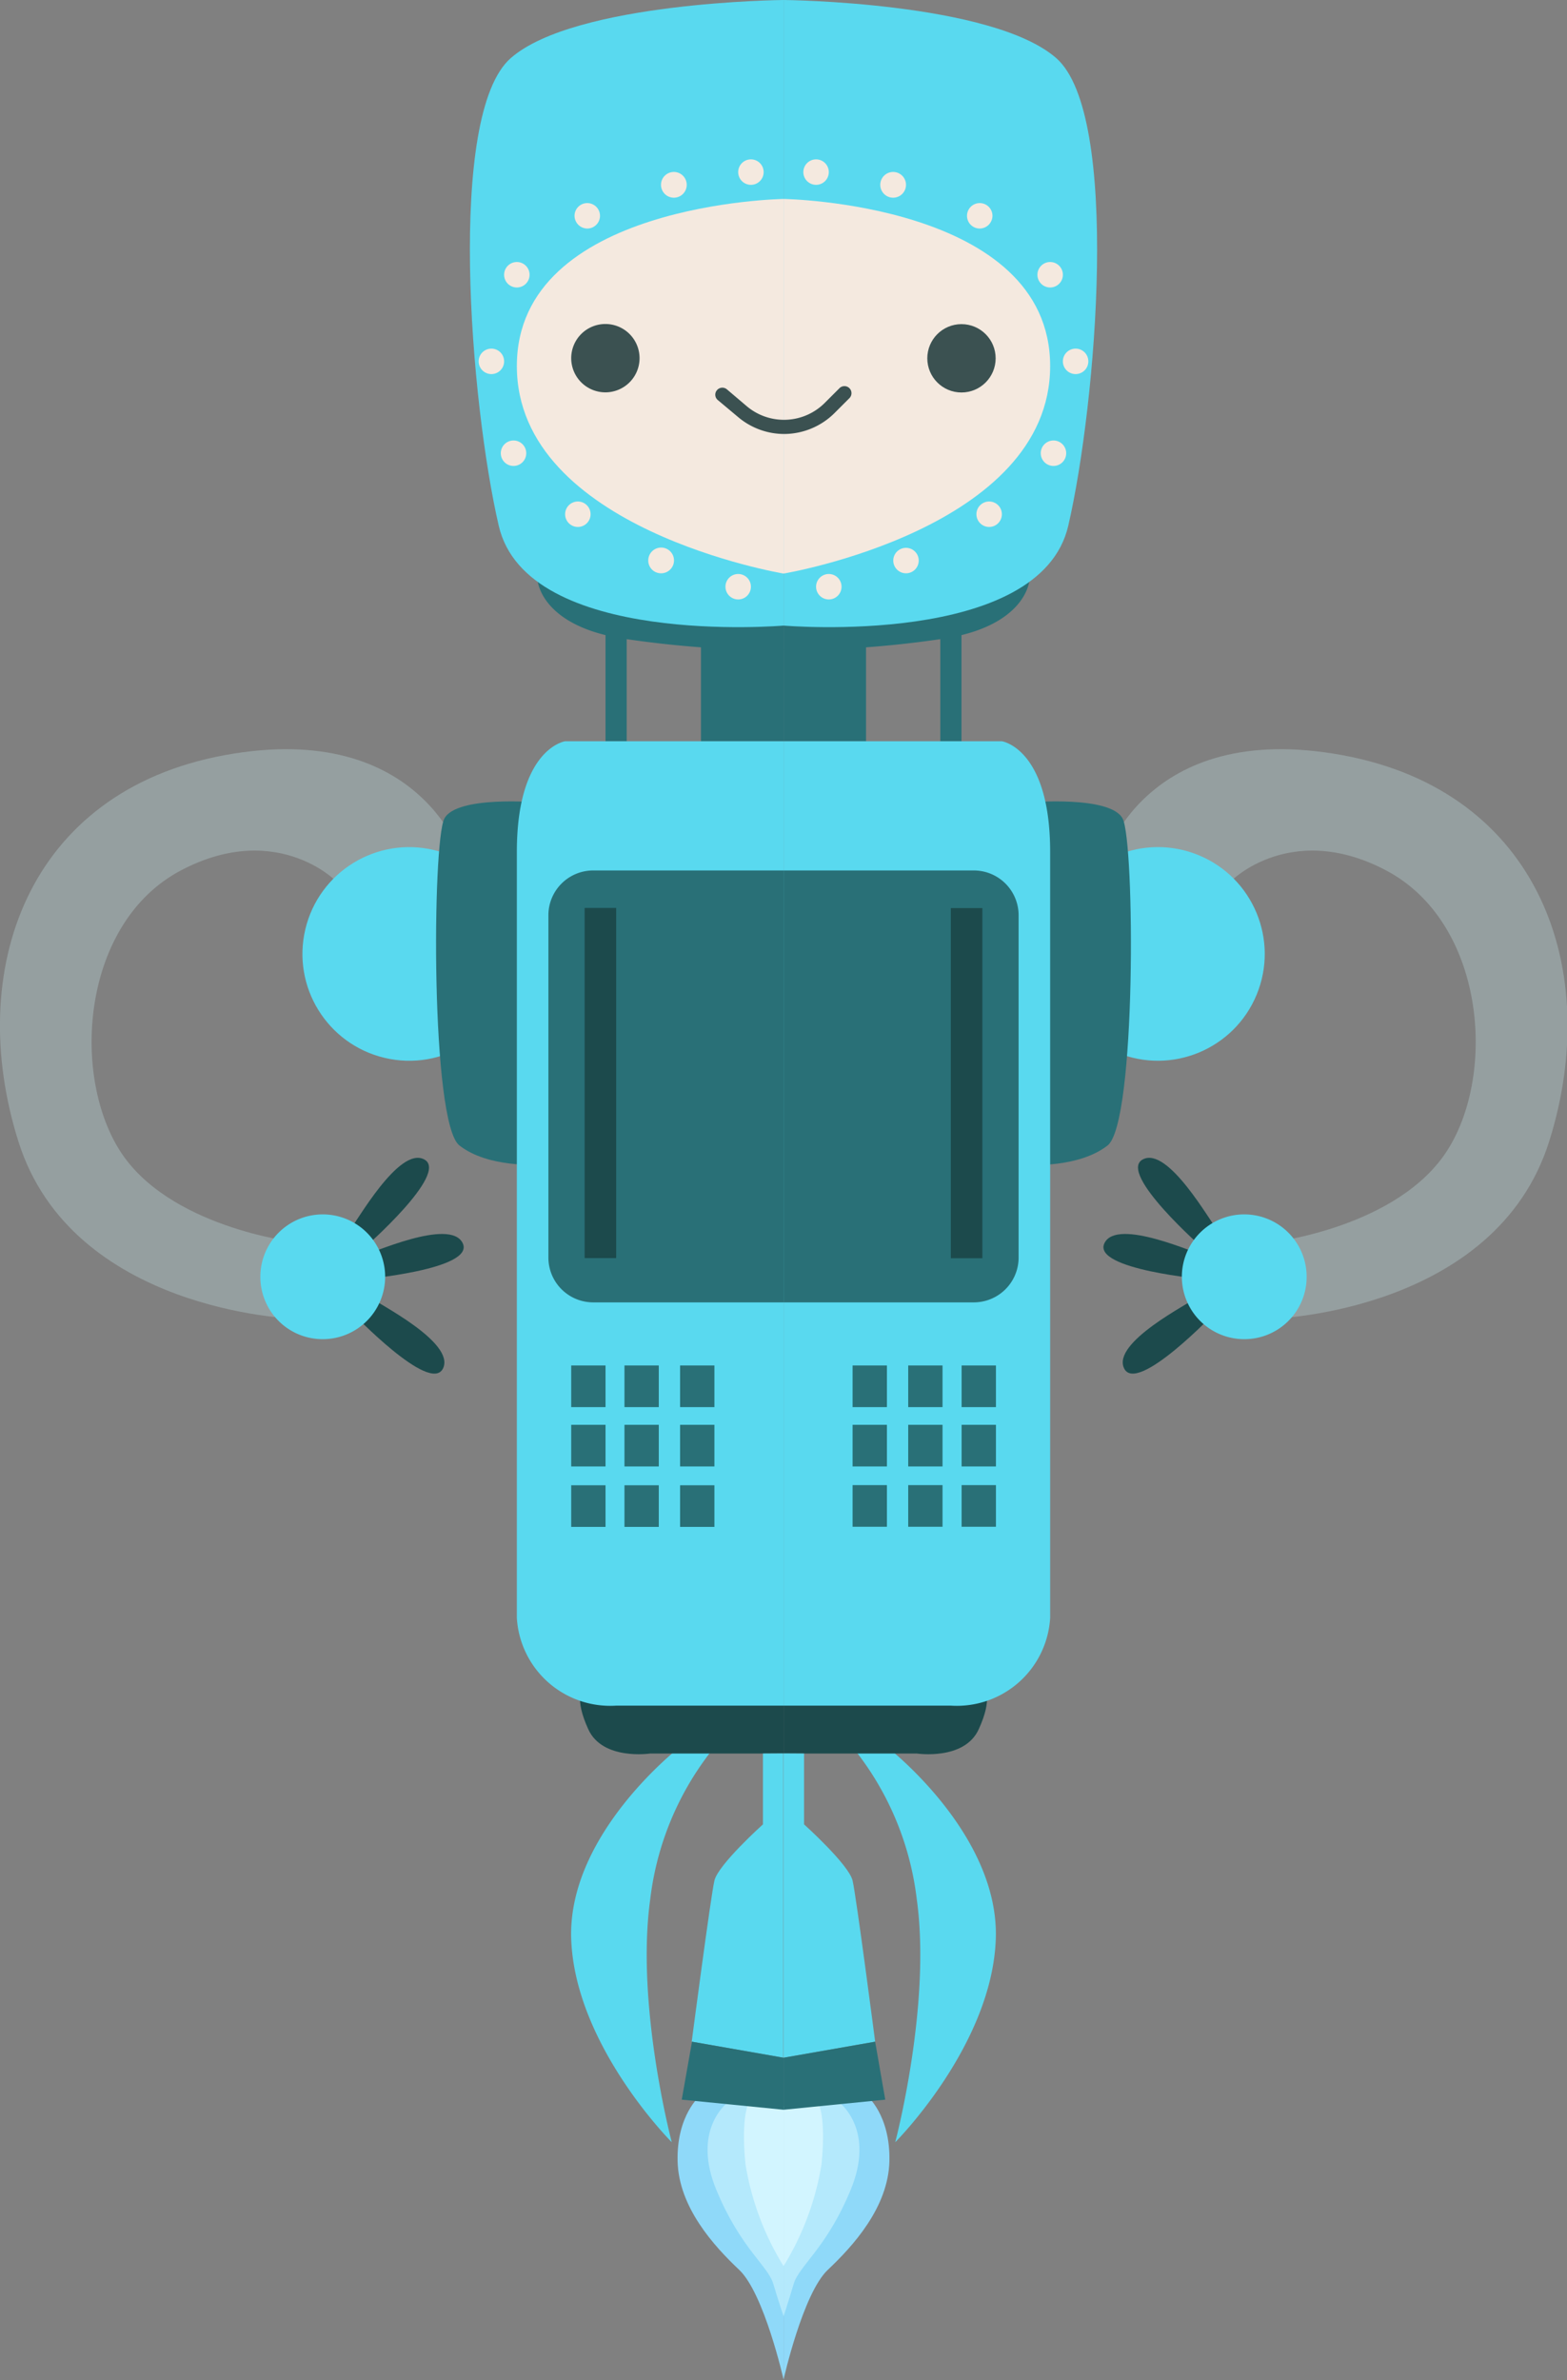 <svg xmlns="http://www.w3.org/2000/svg" viewBox="0 0 113.27 172.04"><rect x="0" y="0" width="113.27" height="172.04" fill="#808080" stroke="none"/><defs><style>.cls-1{fill:#8fd9f9;}.cls-2{fill:#b4e9fc;}.cls-3{fill:#d2f5ff;}.cls-4{fill:#959fa0;}.cls-5{fill:#59d9ef;}.cls-6{fill:#1c4a4c;}.cls-7{fill:#297077;}.cls-8{fill:#f4e9df;}.cls-9{fill:#3b5151;}</style></defs><g id="Слой_2" data-name="Слой 2"><g id="Слой_1-2" data-name="Слой 1"><path class="cls-1" d="M56.64,152.71V172s-1.4-6.22-3.21-7.93-4.37-4.51-4.45-7.85,1.63-4.74,1.63-4.74Z"/><path class="cls-2" d="M52.56,152c-.12.12-2.53,2.06-.78,6.29s3.73,5.48,4.12,6.8.74,2.34.74,2.34V152.26Z"/><path class="cls-3" d="M56.64,163.8a20.12,20.12,0,0,1-2.75-7.34c-.36-3.58.26-4.51.26-4.51l2.49.31Z"/><path class="cls-1" d="M56.64,152.71V172s1.39-6.22,3.2-7.93,4.37-4.51,4.45-7.85-1.63-4.74-1.63-4.74Z"/><path class="cls-2" d="M60.71,152c.12.12,2.53,2.06.78,6.29s-3.73,5.48-4.12,6.8-.73,2.34-.73,2.34V152.26Z"/><path class="cls-3" d="M56.64,163.8a20.19,20.19,0,0,0,2.74-7.34c.36-3.58-.26-4.51-.26-4.51l-2.48.31Z"/><path class="cls-4" d="M24.7,64.18c0-.29-4.55-5-11.63-1.26S5.12,77.46,8.61,83.09s12.7,6.69,12.7,6.69l-.1,5.53s-16-.49-19.88-12.8S1.92,57.2,16.27,54.58,33.51,62.3,33.51,62.3Z"/><path class="cls-5" d="M52.34,125.47A21.49,21.49,0,0,0,47,137.3c-1.06,7.66,1.56,17.55,1.56,17.55s-7-7-7.27-14.69,8-14,8-14Z"/><path class="cls-6" d="M56.64,123.27v3.48H47s-3.43.52-4.47-1.74-.47-3.06-.27-3.06S56.64,123.27,56.64,123.27Z"/><path class="cls-6" d="M25.34,88.81c.37-.34,3.49-6,5.33-5s-4.36,6.41-4.36,6.41Z"/><path class="cls-6" d="M26.22,90.74c.51-.06,6.34-2.77,7.23-.87s-7.3,2.61-7.3,2.61Z"/><path class="cls-6" d="M26.83,93.82c.36.35,6.12,3.21,5.19,5.1s-6.6-4.07-6.6-4.07Z"/><circle class="cls-5" cx="29.58" cy="68.95" r="7.72" transform="translate(-44.33 81.84) rotate(-76.67)"/><path class="cls-5" d="M18.82,92.29a4.51,4.51,0,1,1,4.51,4.51A4.5,4.5,0,0,1,18.82,92.29Z"/><path class="cls-7" d="M38.87,58s-5.87-.51-6.75,1.17-1,22,1.09,23.63,5.66,1.38,5.66,1.38Z"/><path class="cls-7" d="M38.87,42s.26,3.33,6.43,4.2A76,76,0,0,0,56.64,47V45.22Z"/><path class="cls-5" d="M56.64,0V45.22S38.09,46.82,36.05,38,32.27,8.27,36.92,4.2,56.64,0,56.64,0Z"/><path class="cls-8" d="M56.64,14.38s-19.28.29-19.28,12.08,19.28,15,19.28,15Z"/><path class="cls-9" d="M46.23,25.9a2.47,2.47,0,1,0-2.46,2.46A2.47,2.47,0,0,0,46.23,25.9Z"/><path class="cls-8" d="M53.36,12.44a.92.92,0,1,1,.92.92A.92.92,0,0,1,53.36,12.44Z"/><path class="cls-8" d="M47.78,13.36a.93.93,0,1,1,.93.93A.93.93,0,0,1,47.78,13.36Z"/><path class="cls-8" d="M41.53,15.6a.92.92,0,1,1,.92.92A.93.93,0,0,1,41.53,15.6Z"/><path class="cls-8" d="M36.44,19.86a.92.92,0,1,1,.92.92A.92.92,0,0,1,36.44,19.86Z"/><path class="cls-8" d="M34.6,26.12a.92.92,0,1,1,.92.92A.92.92,0,0,1,34.6,26.12Z"/><path class="cls-8" d="M36.2,32.76a.92.92,0,1,1,.92.92A.92.92,0,0,1,36.2,32.76Z"/><path class="cls-8" d="M40.85,37.17a.92.92,0,1,1,.92.92A.92.92,0,0,1,40.85,37.17Z"/><path class="cls-8" d="M46.86,40.52a.93.93,0,1,1,.92.92A.92.92,0,0,1,46.86,40.52Z"/><path class="cls-8" d="M52.44,42.41a.92.92,0,1,1,.92.92A.92.92,0,0,1,52.44,42.41Z"/><polygon class="cls-7" points="55.11 45.33 56.64 46.97 56.64 53.59 50.67 53.59 50.67 46.02 55.11 45.33"/><polygon class="cls-7" points="45.3 45.73 45.3 53.59 43.77 53.59 43.77 45 45.3 45.73"/><path class="cls-5" d="M56.64,53.58H40.85s-3.49.51-3.49,8v55.37a6.76,6.76,0,0,0,7.17,6.34H56.64Z"/><path class="cls-7" d="M56.64,62.92H42.89a3.24,3.24,0,0,0-3.25,3.25V90.9a3.24,3.24,0,0,0,3.25,3.24H56.64Z"/><rect class="cls-6" x="42.26" y="65.63" width="2.28" height="25.31"/><rect class="cls-7" x="41.29" y="98.7" width="2.48" height="3.01"/><rect class="cls-7" x="45.14" y="98.7" width="2.48" height="3.01"/><rect class="cls-7" x="49.16" y="98.7" width="2.48" height="3.01"/><rect class="cls-7" x="41.29" y="102.99" width="2.48" height="3.01"/><rect class="cls-7" x="45.14" y="102.99" width="2.48" height="3.01"/><rect class="cls-7" x="49.16" y="102.99" width="2.48" height="3.01"/><rect class="cls-7" x="41.29" y="107.36" width="2.48" height="3.01"/><rect class="cls-7" x="45.14" y="107.36" width="2.48" height="3.01"/><rect class="cls-7" x="49.16" y="107.36" width="2.48" height="3.01"/><path class="cls-5" d="M55.15,126.75v5.12s-3.24,2.91-3.51,4.07S50,147.58,50,147.58l6.62,1.16v-22Z"/><polygon class="cls-7" points="50.02 147.58 49.28 151.77 56.64 152.5 56.64 148.74 50.02 147.58"/><path class="cls-4" d="M88.57,64.18c0-.29,4.55-5,11.63-1.26s8,14.54,4.46,20.17S92,89.78,92,89.78l.1,5.53s16-.49,19.88-12.8S111.36,57.2,97,54.58,79.76,62.3,79.76,62.3Z"/><path class="cls-5" d="M60.93,125.47a21.49,21.49,0,0,1,5.34,11.83c1.06,7.66-1.56,17.55-1.56,17.55s7-7,7.27-14.69-8-14-8-14Z"/><path class="cls-6" d="M56.64,123.27v3.48h9.63s3.43.52,4.47-1.74S71.21,122,71,122,56.64,123.27,56.64,123.27Z"/><path class="cls-6" d="M87.94,88.81c-.38-.34-3.5-6-5.34-5S87,90.27,87,90.27Z"/><path class="cls-6" d="M87.05,90.74c-.51-.06-6.33-2.77-7.22-.87s7.29,2.61,7.29,2.61Z"/><path class="cls-6" d="M86.44,93.82c-.36.35-6.12,3.21-5.18,5.1s6.59-4.07,6.59-4.07Z"/><circle class="cls-5" cx="83.69" cy="68.95" r="7.72" transform="translate(-11.93 120.07) rotate(-67.61)"/><path class="cls-5" d="M94.45,92.29a4.51,4.51,0,1,0-4.51,4.51A4.5,4.5,0,0,0,94.45,92.29Z"/><path class="cls-7" d="M74.4,58s5.87-.51,6.75,1.17,1,22-1.09,23.63S74.4,84.2,74.4,84.2Z"/><path class="cls-7" d="M74.4,42s-.26,3.33-6.43,4.2A75.9,75.9,0,0,1,56.64,47V45.22Z"/><path class="cls-5" d="M56.64,0V45.22S75.18,46.82,77.22,38,81,8.27,76.35,4.2,56.64,0,56.64,0Z"/><path class="cls-8" d="M56.64,14.38s19.27.29,19.27,12.08-19.27,15-19.27,15Z"/><circle class="cls-9" cx="69.5" cy="25.9" r="2.47"/><path class="cls-8" d="M59.91,12.44a.92.92,0,1,0-.92.92A.92.92,0,0,0,59.91,12.44Z"/><path class="cls-8" d="M65.49,13.36a.93.93,0,1,0-.92.93A.93.93,0,0,0,65.49,13.36Z"/><path class="cls-8" d="M71.74,15.6a.92.92,0,1,0-.92.92A.93.93,0,0,0,71.74,15.6Z"/><path class="cls-8" d="M76.83,19.86a.92.92,0,1,0-.92.92A.92.92,0,0,0,76.83,19.86Z"/><path class="cls-8" d="M78.67,26.12a.92.92,0,1,0-.92.92A.92.92,0,0,0,78.67,26.12Z"/><path class="cls-8" d="M77.07,32.76a.92.92,0,1,0-.92.92A.92.92,0,0,0,77.07,32.76Z"/><path class="cls-8" d="M72.42,37.17a.92.92,0,1,0-.92.92A.92.92,0,0,0,72.42,37.17Z"/><path class="cls-8" d="M66.41,40.52a.92.92,0,1,0-.92.92A.92.92,0,0,0,66.41,40.52Z"/><path class="cls-8" d="M60.83,42.41a.92.92,0,1,0-.92.92A.92.92,0,0,0,60.83,42.41Z"/><polygon class="cls-7" points="58.16 45.33 56.64 46.97 56.64 53.59 62.6 53.59 62.6 46.02 58.16 45.33"/><polygon class="cls-7" points="67.97 45.73 67.97 53.59 69.5 53.59 69.5 45 67.97 45.73"/><path class="cls-5" d="M56.64,53.58H72.42s3.49.51,3.49,8v55.37a6.76,6.76,0,0,1-7.17,6.34H56.64Z"/><path class="cls-7" d="M56.64,62.92H70.38a3.24,3.24,0,0,1,3.25,3.25V90.9a3.24,3.24,0,0,1-3.25,3.24H56.64Z"/><rect class="cls-6" x="68.74" y="65.63" width="2.28" height="25.31" transform="translate(139.75 156.58) rotate(180)"/><rect class="cls-7" x="69.5" y="98.7" width="2.48" height="3.01" transform="translate(141.49 200.41) rotate(180)"/><rect class="cls-7" x="65.65" y="98.7" width="2.48" height="3.01" transform="translate(133.78 200.41) rotate(180)"/><rect class="cls-7" x="61.63" y="98.7" width="2.48" height="3.01" transform="translate(125.74 200.41) rotate(180)"/><rect class="cls-7" x="69.5" y="102.99" width="2.48" height="3.01" transform="translate(141.49 208.99) rotate(180)"/><rect class="cls-7" x="65.65" y="102.99" width="2.48" height="3.01" transform="translate(133.78 208.99) rotate(180)"/><rect class="cls-7" x="61.63" y="102.99" width="2.48" height="3.01" transform="translate(125.74 208.99) rotate(180)"/><rect class="cls-7" x="69.5" y="107.36" width="2.48" height="3.01" transform="translate(141.49 217.72) rotate(180)"/><rect class="cls-7" x="65.65" y="107.36" width="2.48" height="3.01" transform="translate(133.78 217.72) rotate(180)"/><rect class="cls-7" x="61.63" y="107.36" width="2.48" height="3.01" transform="translate(125.74 217.72) rotate(180)"/><path class="cls-5" d="M58.12,126.75v5.12s3.24,2.91,3.51,4.07,1.63,11.64,1.63,11.64l-6.62,1.16v-22Z"/><polygon class="cls-7" points="63.26 147.58 63.99 151.77 56.64 152.5 56.64 148.74 63.26 147.58"/><path class="cls-9" d="M56.69,31.37a5.17,5.17,0,0,1-3.32-1.21l-1.48-1.24a.5.5,0,0,1-.07-.71h0a.51.51,0,0,1,.72-.07L54,29.38a4.17,4.17,0,0,0,5.62-.26l1.06-1.06a.51.51,0,0,1,.72,0h0a.51.51,0,0,1,0,.72l-1.06,1.06A5.19,5.19,0,0,1,56.69,31.37Z"/></g></g></svg>